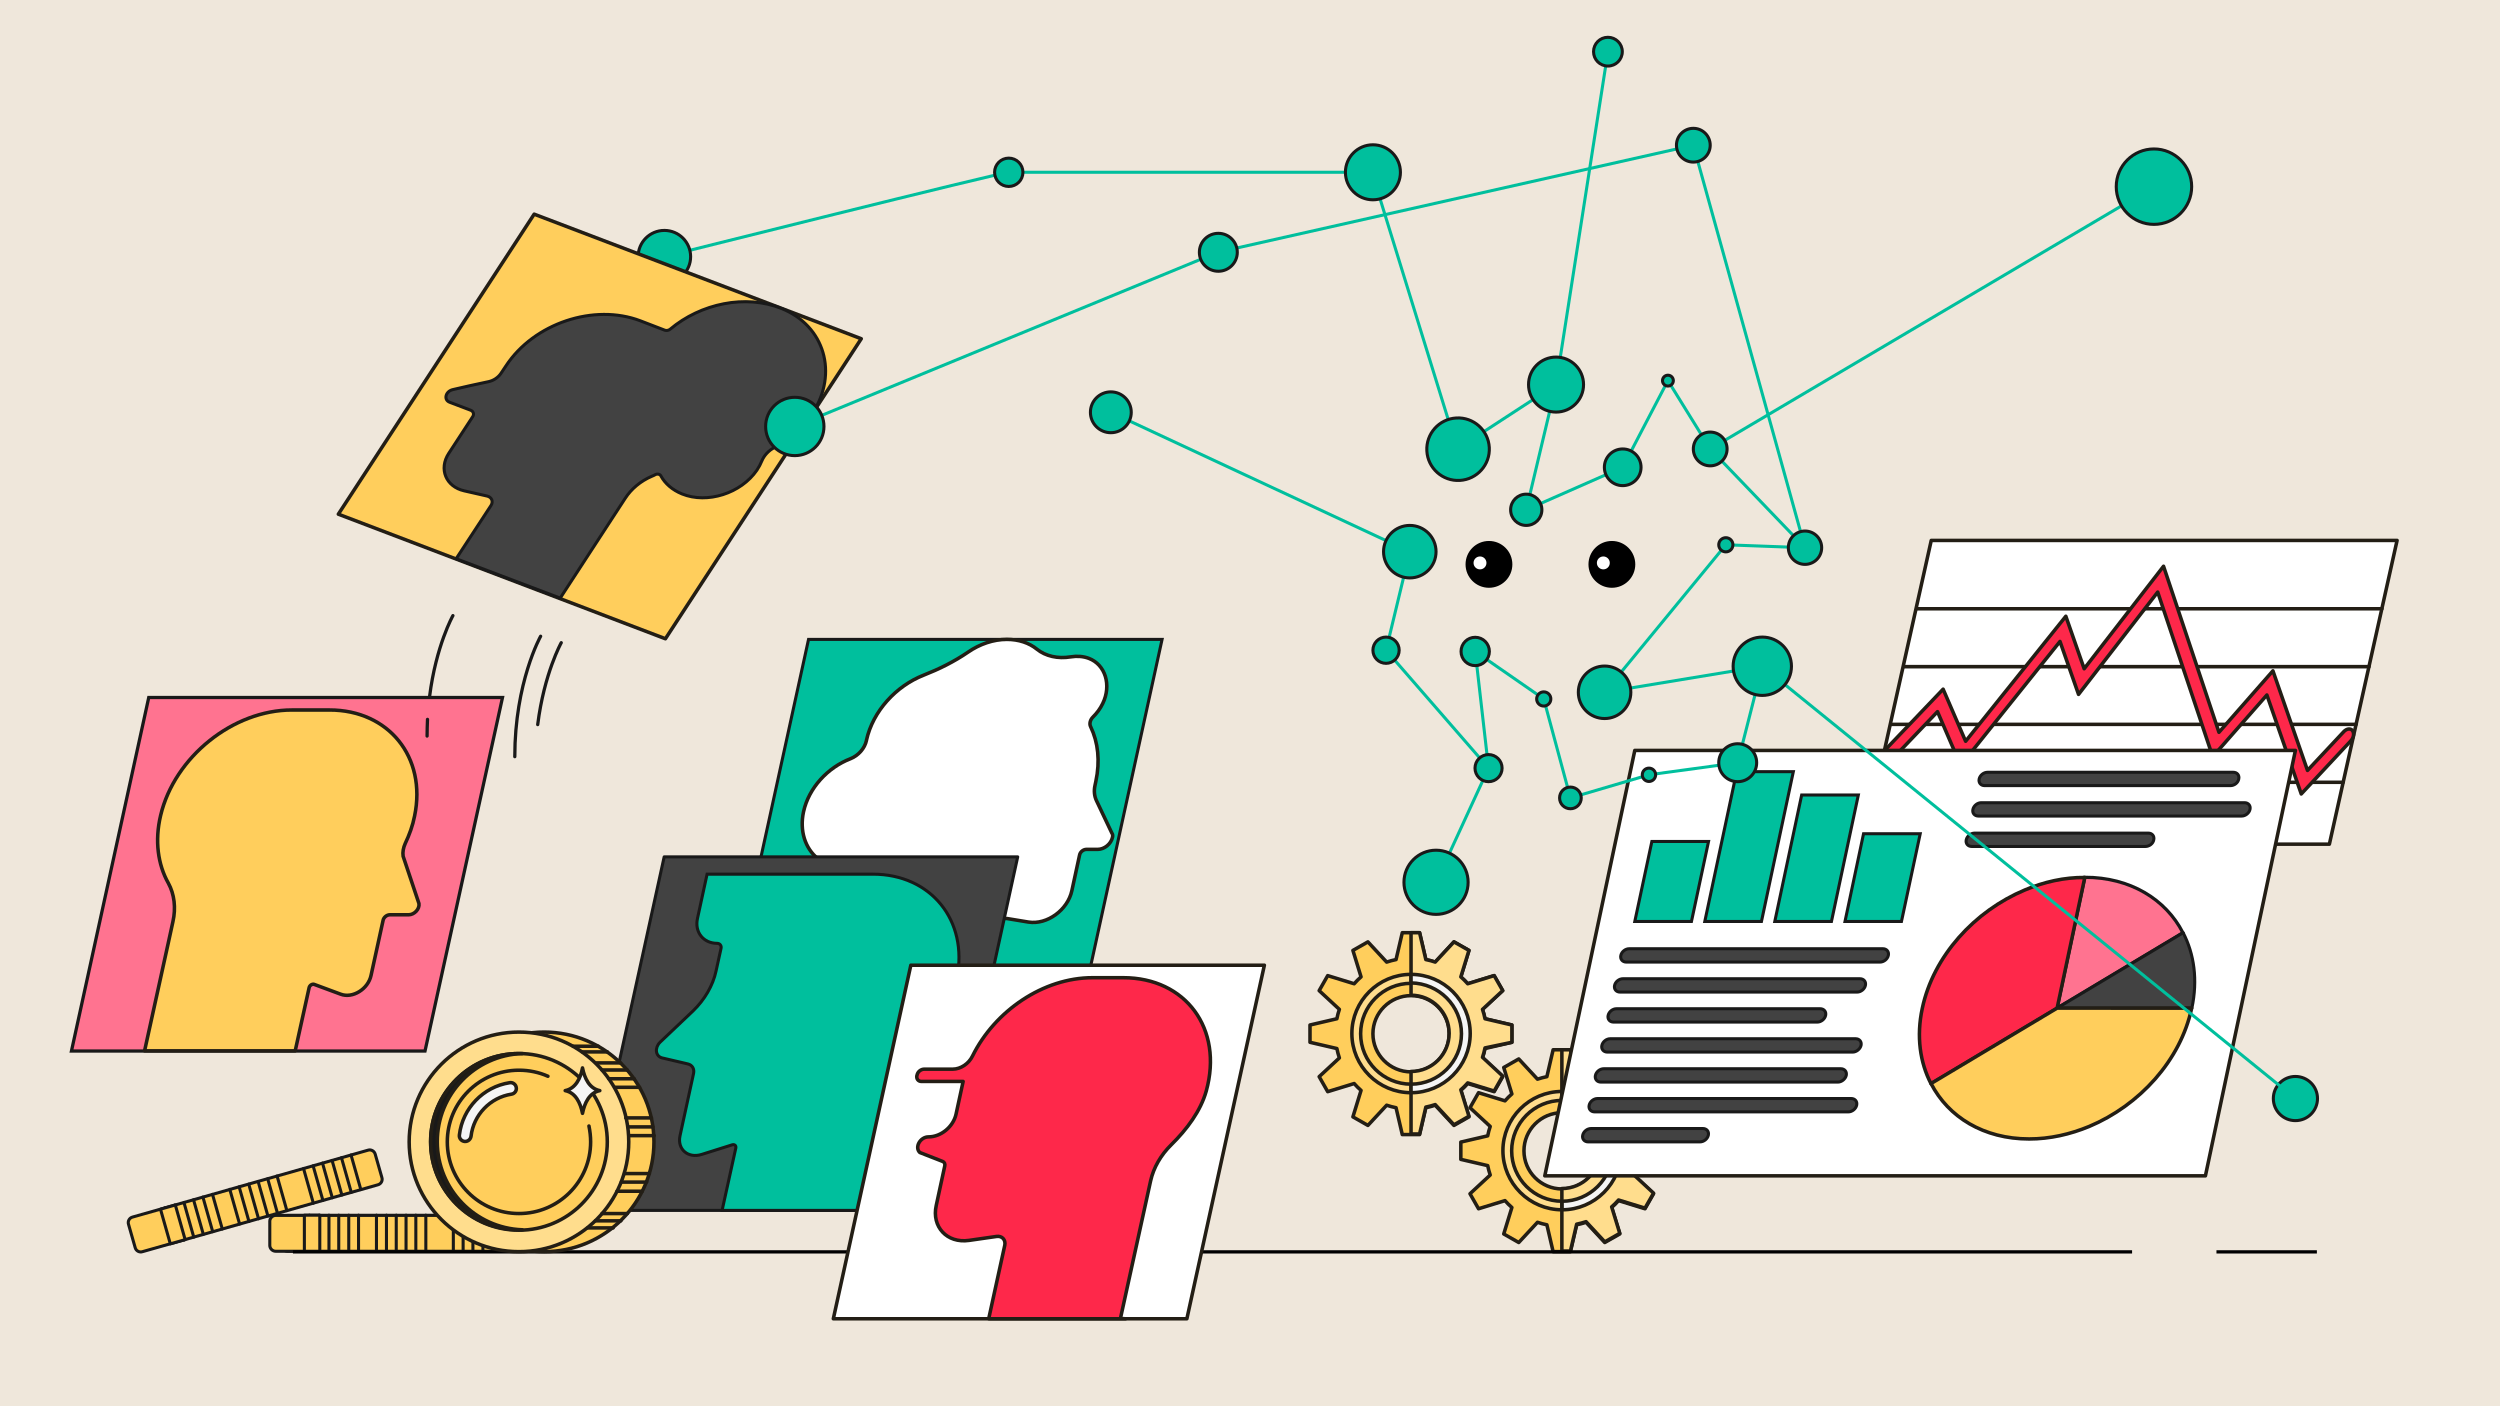 <?xml version="1.0" encoding="UTF-8"?>
<!-- Generator: Adobe Illustrator 28.2.0, SVG Export Plug-In . SVG Version: 6.00 Build 0)  -->
<svg xmlns="http://www.w3.org/2000/svg" xmlns:xlink="http://www.w3.org/1999/xlink" version="1.1" id="Layer_1" x="0px" y="0px" viewBox="0 0 1200 675" style="enable-background:new 0 0 1200 675;" xml:space="preserve">
<style type="text/css">
	.st0{fill:#EFE7DB;}
	.st1{fill:#FF7390;stroke:#191919;stroke-width:1.576;stroke-miterlimit:10;}
	.st2{fill:#FFCE5C;stroke:#231E15;stroke-width:1.701;stroke-linecap:round;stroke-linejoin:round;stroke-miterlimit:10;}
	.st3{fill:#FFFFFF;stroke:#231E15;stroke-width:1.701;stroke-linecap:round;stroke-linejoin:round;stroke-miterlimit:10;}
	.st4{fill:#FE284A;stroke:#231E15;stroke-width:1.701;stroke-linecap:round;stroke-linejoin:round;stroke-miterlimit:10;}
	.st5{fill:#FFDD8D;stroke:#231E15;stroke-width:1.701;stroke-linecap:round;stroke-linejoin:round;stroke-miterlimit:10;}
	.st6{fill:#F5F5F5;stroke:#231E15;stroke-width:1.701;stroke-linecap:round;stroke-linejoin:round;stroke-miterlimit:10;}
	.st7{fill:#424242;stroke:#191919;stroke-width:1.473;stroke-linecap:round;stroke-linejoin:round;stroke-miterlimit:10;}
	.st8{fill:#00BF9D;stroke:#191919;stroke-width:1.473;stroke-miterlimit:10;}
	.st9{fill:none;stroke:#00BF9D;stroke-width:1.473;stroke-miterlimit:10;}
	.st10{stroke:#000000;stroke-width:1.473;stroke-miterlimit:10;}
	.st11{fill:#FFFFFF;}
	.st12{fill:#FFCE5C;stroke:#191919;stroke-width:1.473;stroke-linecap:round;stroke-linejoin:round;stroke-miterlimit:10;}
	.st13{fill:none;stroke:#191919;stroke-width:1.576;stroke-linecap:round;stroke-miterlimit:10;}
	.st14{fill:#FF7390;stroke:#000000;stroke-width:1.576;stroke-miterlimit:10;}
	.st15{fill:#191919;stroke:#231E15;stroke-width:1.701;stroke-linecap:round;stroke-linejoin:round;stroke-miterlimit:10;}
	.st16{fill:#FFEF87;stroke:#231E15;stroke-width:1.701;stroke-linecap:round;stroke-linejoin:round;stroke-miterlimit:10;}
	.st17{fill:#FFE01B;stroke:#231E15;stroke-width:1.701;stroke-linecap:round;stroke-linejoin:round;stroke-miterlimit:10;}
</style>
<rect class="st0" width="1200" height="675"></rect>
<g>
	<polygon class="st1" points="204,504.5 34.3,504.5 71.4,334.8 241.2,334.8  "></polygon>
	<path class="st2" d="M80.8,423.9c-5-8.9-6.6-20.3-3.7-32.5c6.7-28.2,34.9-50.6,63-50.6h18.1c28.3,0,46.7,22.6,40.8,50.9   c-0.9,4.6-2.5,9-4.5,13.2c-0.9,2-1.3,4.1-1,6.1l7.6,22.7c0.4,2.6-2.2,5.4-5,5.4h-9c-1.4,0-2.9,1.2-3.2,2.6l-5.8,26.5   c-1.4,6.6-8.9,11.2-14.6,9l-12.7-4.7c-0.9-0.3-2.1,0.4-2.4,1.5l-6.7,30.4H69.4l11.4-51.9l2.2-10.1   C84.5,435.8,83.7,429.2,80.8,423.9z"></path>
</g>
<g>
	<g>
		<g>
			<g>
				<path class="st3" d="M1118.1,405.2H894.5l32.5-145.8h223.6L1118.1,405.2z"></path>
			</g>
		</g>
		<g>
			<g>
				<line class="st3" x1="1124.7" y1="375.5" x2="901.6" y2="375.5"></line>
			</g>
		</g>
		<g>
			<g>
				<line class="st3" x1="1130.9" y1="347.7" x2="907.7" y2="347.7"></line>
			</g>
		</g>
		<g>
			<g>
				<line class="st3" x1="1137.1" y1="320" x2="913.9" y2="320"></line>
			</g>
		</g>
		<g>
			<g>
				<line class="st3" x1="1143.3" y1="292.2" x2="920.1" y2="292.2"></line>
			</g>
		</g>
	</g>
	<g>
		<g>
			<path class="st4" d="M1104.6,381.1l-16.5-47.5l-26,29.6l-26.4-79l-38,49.1l-8.9-25.4l-47.7,59.5L930,341.6l-21.3,22.3     c-1.4,1.4-3.2,1.6-4.1,0.3c-0.9-1.3-0.5-3.5,0.9-4.9l27.2-28.5l10.8,25l48.1-60l8.8,25.2l38.1-49.2l26.6,79.7L1091,322l16.6,47.8     l17.5-18.7c1.4-1.4,3.2-1.6,4.1-0.4c0.9,1.3,0.6,3.4-0.8,4.9L1104.6,381.1z"></path>
		</g>
	</g>
</g>
<g>
	<path class="st2" d="M798.1,556.5v-8.3l-12.9-3c-0.3-1.5-0.7-3-1.2-4.5l9.7-9l-4.1-7.2l-12.7,3.9c-1-1.2-2.1-2.2-3.3-3.3l3.9-12.7   l-7.2-4.1l-9,9.7c-1.5-0.5-2.9-0.9-4.5-1.2l-3-12.9h-8.3l-3,12.9c-1.5,0.3-3,0.7-4.5,1.2l-9-9.7l-7.2,4.1l3.9,12.7   c-1.2,1-2.2,2.1-3.3,3.3l-12.7-3.9l-4.1,7.2l9.7,9c-0.5,1.5-0.9,2.9-1.2,4.5l-12.9,3v8.3l12.9,3c0.3,1.5,0.7,3,1.2,4.5l-9.7,9   l4.1,7.2l12.7-3.9c1,1.2,2.1,2.2,3.3,3.3l-3.9,12.7l7.2,4.1l9-9.7c1.5,0.5,2.9,0.9,4.5,1.2l3,12.9h8.3l3-12.9   c1.5-0.3,3-0.7,4.5-1.2l9,9.7l7.2-4.1l-3.9-12.7c1.2-1,2.2-2.1,3.3-3.3l12.7,3.9l4.1-7.2l-9.7-9c0.5-1.5,0.9-2.9,1.2-4.5   L798.1,556.5z M749.8,570.7c-10.1,0-18.3-8.2-18.3-18.3c0-10.1,8.2-18.3,18.3-18.3c10.1,0,18.3,8.2,18.3,18.3   C768.1,562.5,759.9,570.7,749.8,570.7z"></path>
	<g>
		<path class="st5" d="M749.8,580.7c-15.6,0-28.4-12.7-28.4-28.4c0-15.6,12.7-28.4,28.4-28.4c15.6,0,28.4,12.7,28.4,28.4    C778.1,568,765.4,580.7,749.8,580.7z M749.8,528.2c-13.4,0-24.2,10.9-24.2,24.2c0,13.4,10.9,24.2,24.2,24.2    c13.4,0,24.2-10.9,24.2-24.2C774,539,763.1,528.2,749.8,528.2z"></path>
	</g>
	<path class="st5" d="M798.1,556.5v-8.3l-12.9-3c-0.3-1.5-0.7-3-1.2-4.5l9.7-9l-4.1-7.2l-12.7,3.9c-1-1.2-2.1-2.2-3.3-3.3l3.9-12.7   l-7.2-4.1l-9,9.7c-1.5-0.5-2.9-0.9-4.5-1.2l-3-12.9h-4.1v30c10.1,0,18.3,8.2,18.3,18.3c0,10.1-8.2,18.3-18.3,18.3v30h4.1l3-12.9   c1.5-0.3,3-0.7,4.5-1.2l9,9.7l7.2-4.1l-3.9-12.7c1.2-1,2.2-2.1,3.3-3.3l12.7,3.9l4.1-7.2l-9.7-9c0.5-1.5,0.9-2.9,1.2-4.5   L798.1,556.5z"></path>
	<path class="st6" d="M774,552.4c0,13.4-10.9,24.2-24.2,24.2v4.1c15.6,0,28.4-12.7,28.4-28.4c0-15.6-12.7-28.4-28.4-28.4v4.1   C763.1,528.2,774,539,774,552.4z"></path>
</g>
<g>
	<path class="st2" d="M725.7,500.3v-8.3l-12.9-3c-0.3-1.5-0.7-3-1.2-4.5l9.7-9l-4.1-7.2l-12.7,3.9c-1-1.2-2.1-2.2-3.3-3.3l3.9-12.7   l-7.2-4.1l-9,9.7c-1.5-0.5-2.9-0.9-4.5-1.2l-3-12.9h-8.3l-3,12.9c-1.5,0.3-3,0.7-4.5,1.2l-9-9.7l-7.2,4.1l3.9,12.7   c-1.2,1-2.2,2.1-3.3,3.3l-12.7-3.9l-4.1,7.2l9.7,9c-0.5,1.5-0.9,2.9-1.2,4.5l-12.9,3v8.3l12.9,3c0.3,1.5,0.7,3,1.2,4.5l-9.7,9   l4.1,7.2l12.7-3.9c1,1.2,2.1,2.2,3.3,3.3l-3.9,12.7l7.2,4.1l9-9.7c1.5,0.5,2.9,0.9,4.5,1.2l3,12.9h8.3l3-12.9   c1.5-0.3,3-0.7,4.5-1.2l9,9.7l7.2-4.1l-3.9-12.7c1.2-1,2.2-2.1,3.3-3.3l12.7,3.9l4.1-7.2l-9.7-9c0.5-1.5,0.9-2.9,1.2-4.5   L725.7,500.3z M677.3,514.5c-10.1,0-18.3-8.2-18.3-18.3c0-10.1,8.2-18.3,18.3-18.3c10.1,0,18.3,8.2,18.3,18.3   C695.6,506.3,687.4,514.5,677.3,514.5z"></path>
	<g>
		<path class="st5" d="M677.3,524.5c-15.6,0-28.4-12.7-28.4-28.4c0-15.6,12.7-28.4,28.4-28.4c15.6,0,28.4,12.7,28.4,28.4    C705.7,511.8,693,524.5,677.3,524.5z M677.3,472c-13.4,0-24.2,10.9-24.2,24.2c0,13.4,10.9,24.2,24.2,24.2    c13.4,0,24.2-10.9,24.2-24.2C701.5,482.8,690.7,472,677.3,472z"></path>
	</g>
	<path class="st5" d="M725.7,500.3v-8.3l-12.9-3c-0.3-1.5-0.7-3-1.2-4.5l9.7-9l-4.1-7.2l-12.7,3.9c-1-1.2-2.1-2.2-3.3-3.3l3.9-12.7   l-7.2-4.1l-9,9.7c-1.5-0.5-2.9-0.9-4.5-1.2l-3-12.9h-4.1v30c10.1,0,18.3,8.2,18.3,18.3c0,10.1-8.2,18.3-18.3,18.3v30h4.1l3-12.9   c1.5-0.3,3-0.7,4.5-1.2l9,9.7l7.2-4.1l-3.9-12.7c1.2-1,2.2-2.1,3.3-3.3l12.7,3.9l4.1-7.2l-9.7-9c0.5-1.5,0.9-2.9,1.2-4.5   L725.7,500.3z"></path>
	<path class="st6" d="M701.5,496.2c0,13.4-10.9,24.2-24.2,24.2v4.1c15.6,0,28.4-12.7,28.4-28.4c0-15.6-12.7-28.4-28.4-28.4v4.1   C690.7,472,701.5,482.8,701.5,496.2z"></path>
</g>
<g>
	<polygon class="st3" points="1058.6,564.4 741.5,564.4 784.7,360.2 1101.8,360.2  "></polygon>
	<polygon class="st6" points="987.4,483.9 987.4,483.9 987.4,483.9  "></polygon>
	<polygon class="st6" points="987.4,483.9 987.4,483.9 987.4,483.9  "></polygon>
	<path class="st1" d="M1047.8,447.7c-8.3-16.1-25.3-26.6-47.1-26.6l-13.3,62.8L1047.8,447.7z"></path>
	<path class="st4" d="M971.9,427.2c-24.1,10.1-43.9,31.7-49.2,56.8c-2.9,13.5-1.1,26,4.2,36.2l60.5-36.2l0,0l13.3-62.8   C990.9,421.1,981.1,423.3,971.9,427.2z"></path>
	<path class="st7" d="M987.4,483.9L987.4,483.9h64.7c2.9-13.5,1.1-26-4.2-36.2L987.4,483.9z"></path>
	<path class="st2" d="M987.4,483.9L987.4,483.9l-60.5,36.2c8.3,16.1,25.3,26.6,47.1,26.6c9.9,0,19.6-2.2,28.8-6   c24.1-10.1,43.9-31.7,49.2-56.8H987.4z"></path>
	<path class="st7" d="M902.4,461.8H780.6c-1.8,0-3-1.4-2.6-3.2c0.4-1.8,2.2-3.2,4-3.2h121.8c1.8,0,3,1.4,2.6,3.2   C906,460.4,904.2,461.8,902.4,461.8z"></path>
	<path class="st7" d="M891.4,476.2H777.6c-1.8,0-3-1.4-2.6-3.2c0.4-1.8,2.2-3.2,4-3.2h113.8c1.8,0,3,1.4,2.6,3.2   C895,474.8,893.2,476.2,891.4,476.2z"></path>
	<path class="st7" d="M872.3,490.6h-97.8c-1.8,0-3-1.4-2.6-3.2c0.4-1.8,2.2-3.2,4-3.2h97.8c1.8,0,3,1.4,2.6,3.2   C875.9,489.2,874.1,490.6,872.3,490.6z"></path>
	<path class="st7" d="M889.3,505H771.5c-1.8,0-3-1.4-2.6-3.2c0.4-1.8,2.2-3.2,4-3.2h117.8c1.8,0,3,1.4,2.6,3.2   C892.9,503.5,891.1,505,889.3,505z"></path>
	<path class="st7" d="M882.2,519.4H768.4c-1.8,0-3-1.4-2.6-3.2c0.4-1.8,2.2-3.2,4-3.2h113.8c1.8,0,3,1.4,2.6,3.2   C885.8,517.9,884,519.4,882.2,519.4z"></path>
	<path class="st7" d="M887.2,533.7H765.4c-1.8,0-3-1.4-2.6-3.2c0.4-1.8,2.2-3.2,4-3.2h121.8c1.8,0,3,1.4,2.6,3.2   C890.8,532.3,889,533.7,887.2,533.7z"></path>
	<path class="st7" d="M816,548.1h-53.7c-1.8,0-3-1.4-2.6-3.2c0.4-1.8,2.2-3.2,4-3.2h53.7c1.8,0,3,1.4,2.6,3.2   C819.6,546.7,817.8,548.1,816,548.1z"></path>
	<path class="st7" d="M1070.6,377.1h-118c-1.8,0-3-1.4-2.6-3.2c0.4-1.8,2.2-3.2,4-3.2h118c1.8,0,3,1.4,2.6,3.2   C1074.3,375.7,1072.5,377.1,1070.6,377.1z"></path>
	<path class="st7" d="M1076,391.7H949.6c-1.8,0-3-1.4-2.6-3.2c0.4-1.8,2.2-3.2,4-3.2h126.4c1.8,0,3,1.4,2.6,3.2   C1079.6,390.3,1077.8,391.7,1076,391.7z"></path>
	<path class="st7" d="M1029.8,406.3h-83.4c-1.8,0-3-1.4-2.6-3.2c0.4-1.8,2.2-3.2,4-3.2h83.4c1.8,0,3,1.4,2.6,3.2   C1033.5,404.9,1031.7,406.3,1029.8,406.3z"></path>
	<polygon class="st8" points="820.1,403.9 792.9,403.9 784.7,442.3 811.9,442.3  "></polygon>
	<polygon class="st8" points="860.8,370.4 833.6,370.4 818.3,442.3 845.5,442.3  "></polygon>
	<polygon class="st8" points="892,381.6 864.8,381.6 851.9,442.3 879.1,442.3  "></polygon>
	<polygon class="st8" points="921.7,400.2 894.5,400.2 885.6,442.3 912.7,442.3  "></polygon>
</g>
<polyline class="st9" points="676.7,264.8 665.3,312.1 714.5,368.7 708.1,312.7 741,335.5 753.8,383 791.5,371.9 834.1,366.1   845.9,319.8 770.2,332.3 828.4,261.5 866.4,262.9 820.9,215.5 800.6,182.7 778.9,224.3 732.6,244.7 746.9,184.6 699.5,215.5 "></polyline>
<path class="st9" d="M699.5,215.5l-41-132.8c0,0-170.4,0-174.2,0s-165.4,40.5-165.4,40.5"></path>
<circle class="st8" cx="318.9" cy="123.2" r="12.6"></circle>
<circle class="st10" cx="714.7" cy="270.9" r="10.5"></circle>
<circle class="st10" cx="773.7" cy="270.9" r="10.5"></circle>
<circle class="st8" cx="732.6" cy="244.7" r="7.5"></circle>
<circle class="st8" cx="778.9" cy="224.3" r="8.8"></circle>
<circle class="st8" cx="753.8" cy="383" r="5.2"></circle>
<circle class="st8" cx="770.2" cy="332.3" r="12.6"></circle>
<circle class="st8" cx="708.1" cy="312.7" r="6.8"></circle>
<circle class="st8" cx="741" cy="335.5" r="3.4"></circle>
<circle class="st8" cx="665.3" cy="312.1" r="6.3"></circle>
<circle class="st8" cx="791.5" cy="371.9" r="3.2"></circle>
<circle class="st8" cx="800.6" cy="182.7" r="2.6"></circle>
<circle class="st8" cx="828.4" cy="261.5" r="3.4"></circle>
<circle class="st8" cx="834.1" cy="366.1" r="9.1"></circle>
<circle class="st11" cx="710.4" cy="270.2" r="3.1"></circle>
<circle class="st11" cx="769.6" cy="270.2" r="3.1"></circle>
<ellipse transform="matrix(0.999 -5.530021e-02 5.530021e-02 0.999 -10.846 39.013)" class="st8" cx="699.5" cy="215.5" rx="15" ry="15"></ellipse>
<circle class="st8" cx="484.2" cy="82.7" r="6.8"></circle>
<polyline class="st9" points="866.4,262.9 812.8,69.7 584.5,121.1 381.5,204.7 "></polyline>
<circle class="st8" cx="866.4" cy="262.9" r="8"></circle>
<circle class="st8" cx="812.8" cy="69.7" r="8.1"></circle>
<circle class="st8" cx="584.8" cy="121.1" r="9.1"></circle>
<g>
	<path class="st12" d="M258.3,597.8v-11.6c0-1.5-1.3-2.8-2.8-2.8H138c-1.5,0-2.8,1.3-2.8,2.8v11.6c0,1.5,1.3,2.8,2.8,2.8h117.5   C257,600.6,258.3,599.3,258.3,597.8z"></path>
	<path class="st12" d="M252.6,597.8v-11.6c0-1.5-1.3-2.8-2.8-2.8H132.3c-1.5,0-2.8,1.3-2.8,2.8v11.6c0,1.5,1.3,2.8,2.8,2.8h117.5   C251.3,600.6,252.6,599.3,252.6,597.8z"></path>
	<line class="st12" x1="148.5" y1="583.3" x2="148.5" y2="600.6"></line>
	<line class="st12" x1="157.9" y1="583.3" x2="157.9" y2="600.6"></line>
	<line class="st12" x1="153.2" y1="583.3" x2="153.2" y2="600.6"></line>
	<line class="st12" x1="162.6" y1="583.3" x2="162.6" y2="600.6"></line>
	<line class="st12" x1="172.1" y1="583.3" x2="172.1" y2="600.6"></line>
	<line class="st12" x1="167.4" y1="583.3" x2="167.4" y2="600.6"></line>
	<line class="st12" x1="180.7" y1="583.3" x2="180.7" y2="600.6"></line>
	<line class="st12" x1="190.2" y1="583.3" x2="190.2" y2="600.6"></line>
	<line class="st12" x1="185.5" y1="583.3" x2="185.5" y2="600.6"></line>
	<line class="st12" x1="194.9" y1="583.3" x2="194.9" y2="600.6"></line>
	<line class="st12" x1="204.4" y1="583.3" x2="204.4" y2="600.6"></line>
	<line class="st12" x1="199.6" y1="583.3" x2="199.6" y2="600.6"></line>
	<line class="st12" x1="217.6" y1="583.3" x2="217.6" y2="600.6"></line>
	<line class="st12" x1="227" y1="583.3" x2="227" y2="600.6"></line>
	<line class="st12" x1="222.3" y1="583.3" x2="222.3" y2="600.6"></line>
	<line class="st12" x1="231.8" y1="583.3" x2="231.8" y2="600.6"></line>
	<line class="st12" x1="241.2" y1="583.3" x2="241.2" y2="600.6"></line>
	<line class="st12" x1="236.5" y1="583.3" x2="236.5" y2="600.6"></line>
	<rect x="146.1" y="583.3" class="st12" width="7.4" height="17.3"></rect>
	<path class="st12" d="M183.3,565.2l-3.2-11.2c-0.4-1.5-2-2.4-3.5-1.9l-113,32.1c-1.5,0.4-2.4,2-1.9,3.5l3.2,11.2   c0.4,1.5,2,2.4,3.5,1.9l113-32.1C182.9,568.3,183.8,566.7,183.3,565.2z"></path>
	<line class="st12" x1="79.2" y1="579.8" x2="83.9" y2="596.3"></line>
	<line class="st12" x1="88.3" y1="577.2" x2="93" y2="593.8"></line>
	<line class="st12" x1="83.8" y1="578.5" x2="88.5" y2="595.1"></line>
	<line class="st12" x1="92.9" y1="575.9" x2="97.6" y2="592.5"></line>
	<line class="st12" x1="102" y1="573.3" x2="106.7" y2="589.9"></line>
	<line class="st12" x1="97.4" y1="574.6" x2="102.1" y2="591.2"></line>
	<line class="st12" x1="110.3" y1="570.9" x2="115" y2="587.5"></line>
	<line class="st12" x1="119.4" y1="568.4" x2="124.1" y2="585"></line>
	<line class="st12" x1="114.8" y1="569.7" x2="119.5" y2="586.3"></line>
	<line class="st12" x1="123.9" y1="567.1" x2="128.6" y2="583.7"></line>
	<line class="st12" x1="133" y1="564.5" x2="137.7" y2="581.1"></line>
	<line class="st12" x1="128.5" y1="565.8" x2="133.2" y2="582.4"></line>
	<line class="st12" x1="145.7" y1="560.9" x2="150.4" y2="577.5"></line>
	<line class="st12" x1="154.8" y1="558.3" x2="159.5" y2="574.9"></line>
	<line class="st12" x1="150.3" y1="559.6" x2="155" y2="576.2"></line>
	<line class="st12" x1="159.4" y1="557" x2="164.1" y2="573.6"></line>
	<line class="st12" x1="168.5" y1="554.4" x2="173.2" y2="571"></line>
	<line class="st12" x1="163.9" y1="555.7" x2="168.6" y2="572.3"></line>
	
		<rect x="79.2" y="579.1" transform="matrix(0.962 -0.273 0.273 0.962 -157.252 44.936)" class="st12" width="7.4" height="17.3"></rect>
</g>
<path class="st13" d="M259.5,305.4c0,0-12.4,22.1-12.4,57.8"></path>
<path class="st13" d="M269.4,308.5c0,0-8.2,14.7-11.3,39.3"></path>
<path class="st13" d="M205.2,345.3c-0.1,2.6-0.2,5.2-0.2,8"></path>
<path class="st13" d="M217.4,295.5c0,0-8.1,14.4-11.2,38.8"></path>
<line class="st14" x1="140.6" y1="600.9" x2="1023.4" y2="600.9"></line>
<line class="st14" x1="1063.9" y1="600.9" x2="1112.1" y2="600.9"></line>
<circle class="st8" cx="659" cy="82.7" r="13.2"></circle>
<circle class="st8" cx="1101.8" cy="527.3" r="10.6"></circle>
<line class="st9" x1="771.8" y1="24.8" x2="746.9" y2="184.6"></line>
<line class="st9" x1="1033.9" y1="89.6" x2="820.9" y2="215.5"></line>
<line class="st9" x1="533.2" y1="197.9" x2="676.7" y2="264.8"></line>
<line class="st9" x1="845.9" y1="319.8" x2="1101.8" y2="527.3"></line>
<line class="st9" x1="714.5" y1="368.7" x2="689.3" y2="423.5"></line>
<circle class="st8" cx="845.9" cy="319.8" r="14"></circle>
<circle class="st8" cx="1033.9" cy="89.6" r="18.1"></circle>
<circle class="st8" cx="533.2" cy="197.9" r="9.8"></circle>
<circle class="st8" cx="771.8" cy="24.8" r="6.9"></circle>
<circle class="st8" cx="689.3" cy="423.5" r="15.4"></circle>
<circle class="st8" cx="746.9" cy="184.6" r="13.2"></circle>
<circle class="st8" cx="676.7" cy="264.8" r="12.6"></circle>
<circle class="st8" cx="714.5" cy="368.7" r="6.5"></circle>
<circle class="st8" cx="820.9" cy="215.5" r="8.1"></circle>
<g>
	<polygon class="st2" points="319.4,306.6 162.4,246.8 256.4,102.8 413.4,162.6  "></polygon>
	<path class="st7" d="M390,198.3c12.5-19.1,5.8-41.9-14.8-50.2c-17.3-7-38.9-2.4-53.5,9.9c-0.7,0.6-1.8,0.8-2.6,0.5l0,0l-11.7-4.5   c-22.3-8.5-51.2,1.2-64.6,21.7l-2.4,3.6c-1.3,1.9-3.5,3.4-5.9,3.9c-5.8,1.2-12,2.6-17.1,3.8c-3.6,0.8-4.6,5-1.5,6.1l10,3.8   c1.3,0.5,1.8,1.9,1,3.1l-11.5,17.6c-4.9,7.5-1.4,16,7.4,18l11,2.5c2.2,0.5,3.1,2.6,1.9,4.5l-16.7,25.5c0,0,0,0.1,0,0.1l49.9,18.9   l31.2-47.9c2.9-4.5,7.4-8.3,12.8-10.6c0.6-0.2,1.1-0.5,1.7-0.8c1-0.5,2.2-0.2,2.6,0.6c2,3.7,5.5,6.8,10.2,8.7   c12.1,4.9,28.3-0.3,35.9-11.4c1-1.5,1.8-3,2.4-4.5c1.1-2.6,3.2-4.9,6-6.4C379.1,210.9,385.5,205.3,390,198.3z"></path>
</g>
<circle class="st8" cx="381.5" cy="204.7" r="14"></circle>
<g>
	<polygon class="st8" points="520.7,476.6 351,476.6 388.1,306.9 557.8,306.9  "></polygon>
	<path class="st3" d="M533.7,399.9l-7.4-15.6c-1-2.1-1.3-4.7-0.7-7.3l0.4-1.9c2.1-9.8,1.1-18.8-2.5-26.3c-0.7-1.4-0.2-3.3,1.1-4.6   c1.9-1.9,3.5-4,4.7-6.5c4.3-8.8,1.3-18.7-6.7-21.7c-2.7-1-5.7-1.2-8.7-0.7c-6.1,1-12-0.3-16.2-3.7c-3.7-3-8.7-4.7-14.4-4.7   c-6.5,0-13.1,2.3-18.6,6.1c-6.7,4.6-14,8.2-21.4,11.1c-13.2,5.2-24.3,17.2-27.4,31.2c0,0,0,0,0,0.1c-0.8,3.8-3.9,7.3-7.7,8.8   c-10.9,4.2-20,14-22.5,25.4c-2,9.3,0.8,17.6,6.8,22.5c1.1,0.9,1.5,2.4,1.1,4c-0.1,0.3-0.2,0.6-0.2,1c-0.1,0.2-0.1,0.5-0.1,0.7   c-0.6,3-2.5,5.8-5.3,7.6c-11.2,7.4-19.9,19-22.8,32c-1.5,6.9-1.2,13.5,0.7,19.2h70.9c0,0,0,0,0-0.1l34.2,0.1c0.1,0,0.1-0.1,0.1-0.1   l7-31.8c0.5-2.4,3-4.2,5.3-3.8l10.3,1.7c8.9,1.4,18.8-5.8,20.8-15.1l3.7-17.1c0.3-1.5,1.8-2.7,3.3-2.7h5.4c3.2,0,6.4-2.6,7.1-5.8   C534.2,401.1,534.1,400.4,533.7,399.9z"></path>
</g>
<g>
	<g>
		<polygon class="st7" points="451.4,581 281.6,581 318.8,411.3 488.5,411.3   "></polygon>
	</g>
	<path class="st8" d="M459.3,469.5c5.6-27.8-12.6-49.9-40.3-49.9h-17.9h-2.7h-44.5h-14.5l-4.6,21.2c-1.5,6.6,2.8,12,9.4,12l0,0   c1.3,0,2.2,1.1,1.9,2.4l-2.4,10.9c-1.5,7-5.5,13.8-11.1,19.2l-15.7,14.9c-2.8,2.7-2.3,6.8,0.9,7.6l12.4,2.9   c2.1,0.5,3.2,2.4,2.7,4.6l-6.5,29.9c-1.4,6.5,3.9,11,10.5,8.9l14.6-4.6c1.1-0.3,1.9,0.4,1.7,1.5l-6.6,30H418l11.2-51.2l2.2-9.9   c1.4-6.6,5-13.1,10.2-18.3C450.4,492.7,456.8,481.6,459.3,469.5z"></path>
</g>
<g>
	<polygon class="st3" points="569.7,633 400,633 437.2,463.3 606.9,463.3  "></polygon>
	<path class="st4" d="M539.2,469.3h-14.8c-23.6,0-46.9,15.9-57.6,37.6c-1.8,3.7-5.7,6.3-9.5,6.3h-13.7c-1.5,0-3.1,1.2-3.4,2.8   l-0.1,0.3c-0.3,1.5,0.6,2.8,2.2,2.8h20c-0.1,0.5-0.2,1-0.3,1.4l-3.1,14.3c-1.3,6-7.2,10.9-13.2,10.9h0c-4,0-6.8,5-4.2,7.5l11,4.3   c0.8,0.3,1.2,1.2,1,2.1l-4.1,19c-2.3,10.3,5.2,18.3,15.7,16.8l13.2-1.9c2.7-0.4,4.5,1.6,4,4.2l-7.7,35.2c0,0.1,0,0.1,0.1,0.1h65.6   c0.1,0-2.5-0.1-2.5-0.1l14.5-66.1c1.4-6.3,4.9-12.4,9.9-17.3c7.5-7.4,14.1-16.2,16.8-25.8C587.3,493.8,569.1,469.3,539.2,469.3z"></path>
</g>
<g>
	<circle class="st2" cx="261.2" cy="548.1" r="52.7"></circle>
	<circle class="st5" cx="249.1" cy="548.1" r="52.7"></circle>
	<circle class="st2" cx="249.1" cy="548.1" r="42.4"></circle>
	<path class="st15" d="M249.1,505.7c0.5,0,1.1,0,1.6,0c-22.7,0.8-40.8,19.5-40.8,42.3s18.1,41.5,40.8,42.3c-0.5,0-1.1,0-1.6,0   c-23.4,0-42.4-19-42.4-42.4S225.7,505.7,249.1,505.7z"></path>
	<path class="st2" d="M263,516.6c-4.3-1.9-9-2.9-13.9-2.9c-19,0-34.4,15.4-34.4,34.4s15.4,34.4,34.4,34.4s34.4-15.4,34.4-34.4   c0-2.6-0.3-5.1-0.8-7.6"></path>
	<path class="st6" d="M223.3,547.9c1.4,0,2.6-1.1,2.8-2.5c1.2-10.3,9.2-18.6,19.4-20.2c1.5-0.2,2.6-1.7,2.3-3.2   c-0.2-1.5-1.7-2.6-3.2-2.3c-12.7,2-22.6,12.3-24.1,25.1c-0.2,1.5,0.9,2.9,2.5,3.1C223.1,547.9,223.2,547.9,223.3,547.9z"></path>
	<line class="st16" x1="314" y1="545.1" x2="301.8" y2="545.1"></line>
	<line class="st16" x1="312.7" y1="536.6" x2="300.4" y2="536.6"></line>
	<line class="st16" x1="313.4" y1="540.9" x2="301.8" y2="540.9"></line>
	<line class="st16" x1="307" y1="521.9" x2="295.2" y2="521.9"></line>
	<line class="st17" x1="304.4" y1="517.8" x2="292.3" y2="517.8"></line>
	<line class="st16" x1="301.1" y1="513.6" x2="289" y2="513.6"></line>
	<line class="st16" x1="297.9" y1="510.2" x2="286.4" y2="510.2"></line>
	<line class="st17" x1="291.5" y1="504.9" x2="279.6" y2="504.9"></line>
	<line class="st17" x1="287.2" y1="502.2" x2="275.1" y2="502.2"></line>
	<line class="st16" x1="311.7" y1="563.3" x2="299.8" y2="563.3"></line>
	<line class="st16" x1="310.4" y1="567.4" x2="298.3" y2="567.4"></line>
	<line class="st16" x1="308.3" y1="571.8" x2="296.2" y2="571.8"></line>
	<line class="st16" x1="301.1" y1="582.5" x2="289" y2="582.5"></line>
	<line class="st16" x1="298" y1="586" x2="285.8" y2="586"></line>
	<line class="st16" x1="294.3" y1="589.4" x2="282.1" y2="589.4"></line>
	<path class="st6" d="M279.6,512.6c1,5,3.3,9.9,8.3,10.9c-5,1-7.3,5.9-8.3,10.9c-1-5-3.3-9.9-8.3-10.9   C276.3,522.5,278.7,517.5,279.6,512.6z"></path>
</g>
</svg>
